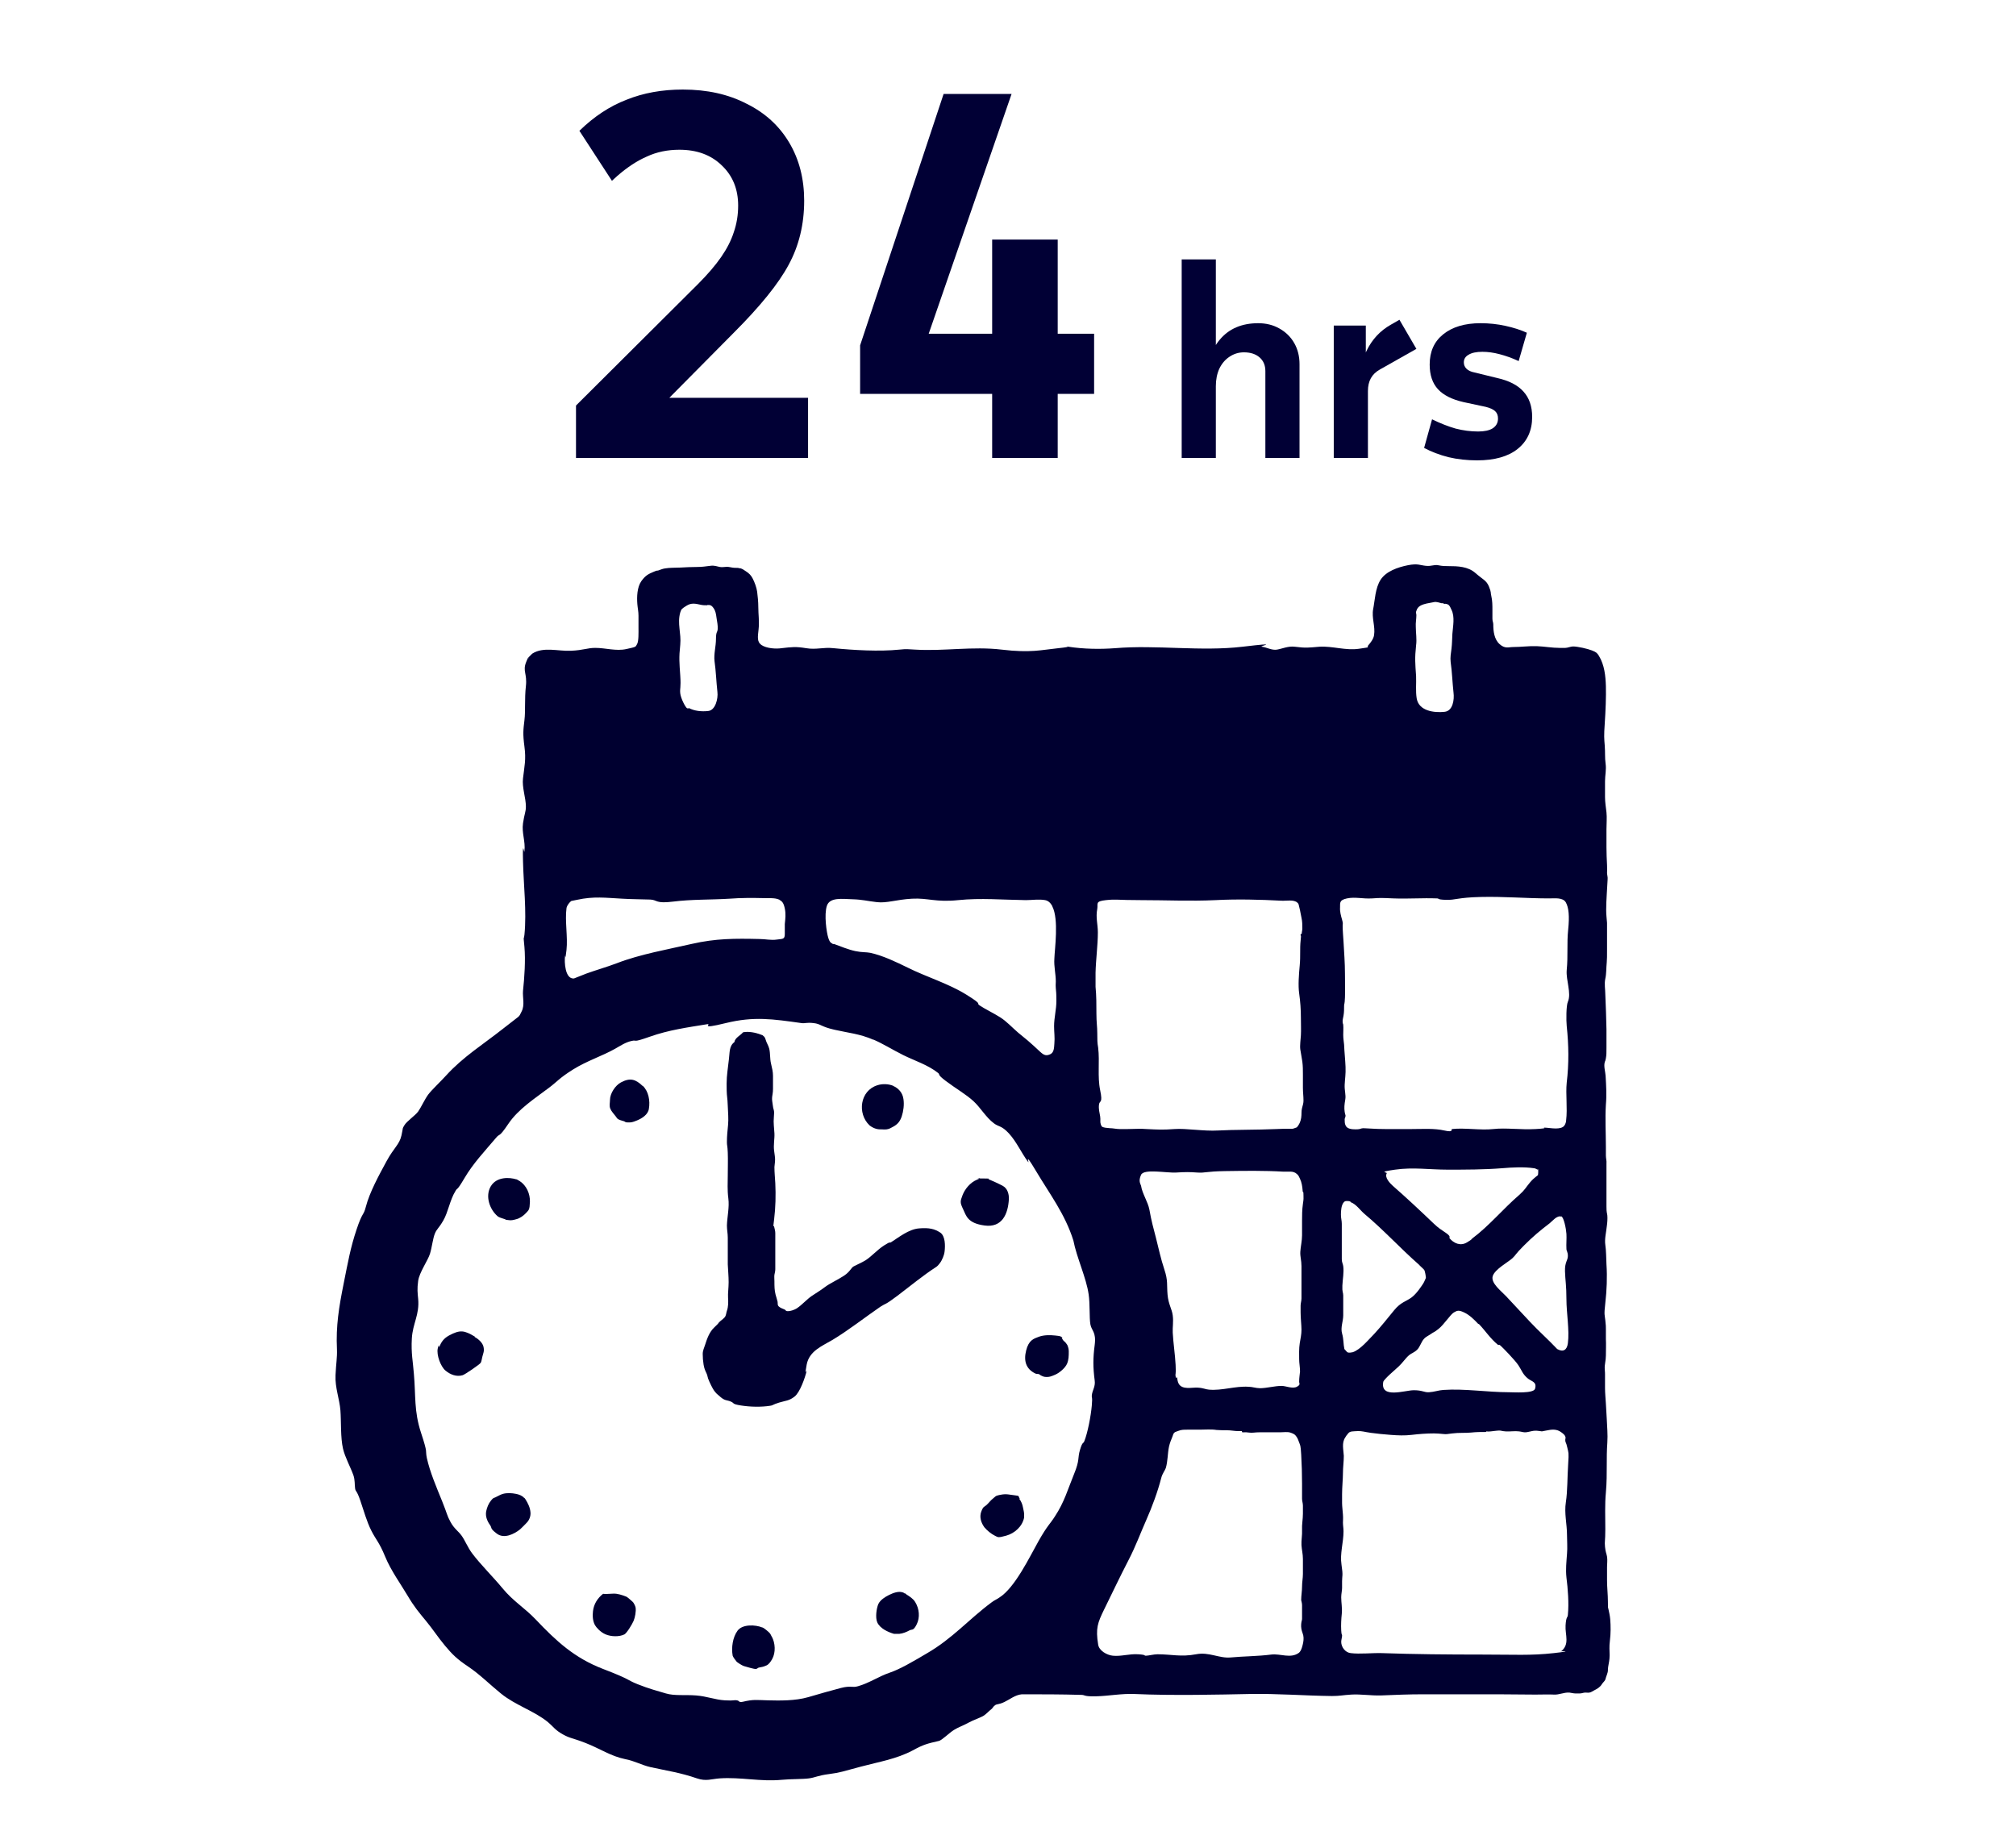 <svg width="175" height="159" viewBox="0 0 175 159" fill="none" xmlns="http://www.w3.org/2000/svg">
<rect x="0" y="0" width="175" height="159" fill="#808080" stroke="none"/>
<g clip-path="url(#clip0_574_833)">
<rect width="175" height="159" fill="white"/>
<path d="M74.663 29.985L81.911 8.155H87.811L80.268 29.985H74.663ZM91.815 20.798V39.762H86.125V20.798H91.815ZM94.975 34.199H74.663V29.985L75.927 28.974H94.975V34.199Z" fill="#010035"/>
<path d="M70.144 39.762H50V35.21L60.578 24.675C61.421 23.832 62.095 23.045 62.601 22.315C63.106 21.584 63.472 20.868 63.696 20.165C63.949 19.435 64.076 18.662 64.076 17.848C64.076 16.415 63.598 15.249 62.643 14.35C61.716 13.451 60.493 13.001 58.976 13.001C57.937 13.001 56.996 13.198 56.153 13.591C55.31 13.956 54.453 14.518 53.582 15.277L53.119 15.698L50.295 11.357C51.559 10.121 52.922 9.222 54.383 8.66C55.844 8.07 57.473 7.775 59.271 7.775C61.379 7.775 63.219 8.183 64.792 8.998C66.394 9.784 67.63 10.908 68.501 12.369C69.372 13.83 69.807 15.516 69.807 17.426C69.807 19.477 69.358 21.331 68.459 22.989C67.588 24.618 66 26.585 63.696 28.889L54.973 37.697L53.877 34.536H70.144V39.762Z" fill="#010035"/>
<path d="M128.219 39.969C127.345 39.969 126.518 39.877 125.736 39.693C124.955 39.494 124.25 39.225 123.621 38.888L124.311 36.406C125.031 36.758 125.713 37.026 126.357 37.21C127.016 37.379 127.667 37.463 128.311 37.463C128.862 37.463 129.284 37.371 129.575 37.187C129.881 36.988 130.035 36.705 130.035 36.337C130.035 36.061 129.95 35.846 129.782 35.693C129.613 35.54 129.345 35.417 128.977 35.325L127.046 34.912C126.035 34.682 125.292 34.306 124.817 33.785C124.342 33.264 124.104 32.552 124.104 31.648C124.104 30.529 124.495 29.655 125.276 29.027C126.073 28.383 127.154 28.061 128.518 28.061C129.268 28.061 129.989 28.138 130.678 28.291C131.383 28.445 132.004 28.644 132.54 28.889L131.828 31.349C131.261 31.088 130.709 30.889 130.173 30.751C129.652 30.613 129.154 30.544 128.678 30.544C128.157 30.544 127.759 30.628 127.483 30.797C127.207 30.95 127.069 31.172 127.069 31.464C127.069 31.678 127.146 31.862 127.299 32.015C127.452 32.169 127.682 32.276 127.989 32.337L129.966 32.82C130.992 33.05 131.751 33.441 132.241 33.992C132.747 34.544 133 35.279 133 36.199C133 37.379 132.579 38.306 131.736 38.98C130.908 39.639 129.736 39.969 128.219 39.969Z" fill="#010035"/>
<path d="M115.778 28.267H118.56V32.152L118.744 32.52V39.761H115.778V28.267ZM122.95 30.29L119.778 32.083C119.425 32.282 119.165 32.535 118.996 32.842C118.828 33.148 118.744 33.516 118.744 33.945H117.916C117.916 32.581 118.154 31.417 118.629 30.451C119.104 29.47 119.801 28.72 120.72 28.198L121.479 27.762L122.95 30.29Z" fill="#010035"/>
<path d="M102.577 22.521H105.542V39.762H102.577V22.521ZM109.841 39.762V32.222C109.841 31.716 109.672 31.318 109.335 31.027C108.998 30.735 108.546 30.59 107.979 30.59C107.519 30.59 107.098 30.72 106.715 30.981C106.347 31.226 106.056 31.571 105.841 32.015C105.642 32.459 105.542 32.965 105.542 33.532H104.692C104.692 31.77 105.09 30.421 105.887 29.486C106.684 28.536 107.795 28.061 109.22 28.061C109.91 28.061 110.523 28.215 111.059 28.521C111.611 28.828 112.04 29.249 112.347 29.785C112.653 30.322 112.806 30.935 112.806 31.624V39.762H109.841Z" fill="#010035"/>
<g clip-path="url(#clip1_574_833)">
<path d="M64.225 49.326C64.425 49.376 64.575 49.476 64.75 49.601C65.025 49.776 65.2 49.951 65.35 50.251C65.5 50.551 65.675 51.001 65.725 51.376C65.775 51.751 65.825 52.276 65.825 52.701C65.825 53.351 65.925 53.951 65.85 54.626C65.775 55.301 65.7 55.726 66.1 56.001C66.55 56.301 67.35 56.351 67.85 56.276C68.725 56.176 69.075 56.126 69.975 56.276C70.875 56.426 71.45 56.176 72.35 56.276C74.125 56.451 76.325 56.576 78.075 56.401C78.775 56.326 78.8 56.376 79.45 56.401C81.975 56.551 84.425 56.101 86.95 56.401C89.475 56.701 90.4 56.426 91.875 56.276C93.35 56.126 92.325 56.101 92.75 56.151C94.075 56.351 95.475 56.376 96.8 56.276C100.375 55.976 104.25 56.576 107.85 56.151C111.45 55.726 109.15 56.101 109.55 56.151C109.95 56.201 110.4 56.476 110.85 56.401C111.3 56.326 111.825 56.076 112.4 56.151C113.375 56.276 113.6 56.226 114.525 56.151C115.675 56.076 116.8 56.501 117.975 56.326C119.15 56.151 118.575 56.251 118.775 56.026C118.975 55.801 119.225 55.476 119.275 55.151C119.4 54.401 119.05 53.626 119.2 52.876C119.35 52.126 119.375 51.051 119.85 50.326C120.325 49.601 121.325 49.251 122.2 49.076C123.075 48.901 123.25 49.076 123.775 49.126C124.3 49.176 124.475 49.001 124.85 49.076C125.225 49.151 125.425 49.151 125.725 49.151C126.525 49.151 127.425 49.176 128.075 49.751C128.725 50.326 129.025 50.376 129.25 50.926C129.475 51.476 129.375 51.451 129.45 51.726C129.55 52.151 129.55 52.551 129.55 52.976C129.55 53.401 129.55 53.451 129.55 53.701C129.55 53.951 129.625 54.026 129.625 54.201C129.625 54.801 129.7 55.501 130.175 55.926C130.65 56.351 130.95 56.176 131.35 56.176C132.025 56.176 132.725 56.076 133.4 56.101C134.075 56.126 134.725 56.251 135.375 56.251C136.025 56.251 135.7 56.251 135.875 56.251C136.075 56.251 136.35 56.126 136.55 56.126C136.95 56.126 137.825 56.326 138.2 56.476C138.575 56.626 138.65 56.701 138.8 56.951C139.275 57.726 139.375 58.701 139.4 59.576C139.425 60.451 139.375 61.751 139.3 62.826C139.225 63.901 139.25 64.101 139.3 64.726C139.35 65.351 139.3 65.776 139.375 66.301C139.45 66.826 139.325 67.326 139.325 67.826C139.325 68.326 139.325 68.751 139.325 69.201C139.325 69.651 139.4 70.076 139.45 70.526C139.5 70.976 139.45 71.526 139.45 72.001C139.45 72.476 139.45 73.051 139.45 73.576C139.45 74.101 139.475 74.576 139.5 75.101C139.525 75.626 139.5 75.526 139.5 75.751C139.5 75.976 139.575 76.151 139.55 76.351C139.525 76.776 139.5 77.226 139.475 77.651C139.45 78.076 139.425 78.551 139.425 79.001C139.425 79.451 139.475 79.751 139.5 80.126C139.5 80.876 139.5 81.626 139.5 82.376C139.5 83.126 139.5 83.151 139.475 83.551C139.425 84.026 139.45 84.526 139.35 84.976C139.25 85.426 139.35 85.901 139.35 86.351C139.4 87.351 139.425 88.376 139.45 89.376C139.45 89.901 139.45 90.426 139.45 90.951C139.45 91.476 139.45 91.576 139.4 91.876C139.35 92.176 139.325 92.101 139.3 92.226C139.2 92.576 139.35 93.026 139.375 93.401C139.425 94.226 139.475 95.076 139.4 95.901C139.325 97.126 139.4 98.376 139.4 99.576C139.4 100.776 139.4 100.076 139.4 100.326C139.4 100.576 139.475 100.776 139.45 101.026C139.45 101.676 139.45 102.351 139.45 103.001C139.45 103.651 139.45 104.176 139.45 104.751C139.45 105.326 139.5 105.276 139.525 105.526C139.55 105.776 139.525 106.176 139.475 106.501C139.425 107.001 139.275 107.576 139.35 108.076C139.425 108.576 139.425 109.226 139.45 109.776C139.525 110.876 139.475 112.026 139.35 113.126C139.225 114.226 139.3 114.126 139.35 114.626C139.4 115.126 139.4 115.126 139.4 115.376C139.4 115.626 139.4 115.951 139.4 116.251C139.425 116.726 139.4 117.201 139.4 117.676C139.4 118.151 139.275 118.476 139.3 118.851C139.325 119.226 139.325 119.176 139.325 119.326C139.325 119.726 139.325 120.126 139.325 120.526C139.325 120.926 139.375 121.426 139.4 121.876C139.425 122.326 139.45 122.751 139.475 123.176C139.5 123.851 139.575 124.551 139.525 125.251C139.475 125.951 139.475 126.576 139.475 127.226C139.475 127.876 139.475 128.776 139.4 129.576C139.3 130.626 139.35 131.701 139.35 132.776C139.35 133.851 139.275 133.801 139.325 134.301C139.375 134.801 139.45 134.851 139.5 135.151C139.55 135.451 139.5 135.751 139.5 136.051C139.5 136.351 139.5 136.826 139.5 137.201C139.5 137.826 139.575 138.451 139.575 139.051C139.575 139.651 139.575 139.501 139.625 139.726C139.675 139.951 139.75 140.276 139.775 140.576C139.825 141.176 139.825 141.826 139.75 142.426C139.675 143.026 139.725 143.276 139.725 143.701C139.725 144.126 139.65 144.376 139.6 144.701C139.55 145.026 139.6 145.026 139.55 145.201C139.5 145.376 139.475 145.451 139.425 145.576C139.375 145.701 139.375 145.801 139.325 145.876C139.25 146.001 139.125 146.101 139.05 146.226C138.9 146.476 138.65 146.626 138.4 146.751C138.15 146.876 138.125 146.926 137.975 146.951C137.825 146.976 137.75 146.951 137.625 146.951C137.45 146.951 137.325 147.026 137.15 147.026C136.975 147.026 136.85 147.026 136.725 147.026C136.6 147.026 136.4 146.976 136.225 146.951C135.75 146.926 135.35 147.151 134.9 147.126C134.45 147.101 133.825 147.126 133.275 147.126C132.2 147.126 131.1 147.101 130.025 147.101C127.85 147.101 125.7 147.101 123.525 147.101C122.3 147.101 121.075 147.151 119.875 147.201C119.025 147.226 118.1 147.076 117.3 147.126C116.5 147.176 116.325 147.251 115.625 147.251C113.2 147.226 110.9 147.026 108.425 147.076C105.95 147.126 101.825 147.226 98.5 147.076C97.325 147.026 96.25 147.251 95.125 147.276C94 147.301 94.25 147.151 93.825 147.151C92.125 147.101 90.4 147.101 88.7 147.101C88.125 147.151 87.65 147.551 87.175 147.776C86.7 148.001 86.55 147.926 86.375 148.051C86.2 148.176 86.175 148.301 86.075 148.376C85.875 148.526 85.6 148.826 85.4 148.951C85.025 149.176 84.5 149.326 84.05 149.576C83.6 149.826 83.2 149.951 82.8 150.201C82.4 150.451 81.75 151.101 81.5 151.151C80.525 151.376 80.175 151.451 79.225 151.976C77.8 152.726 76.35 152.951 74.75 153.376C73.15 153.801 72.95 153.901 71.975 154.026C71 154.151 70.775 154.326 70.225 154.401C69.675 154.476 68.625 154.451 67.85 154.526C66.025 154.701 64.3 154.276 62.475 154.401C61.75 154.451 61.3 154.676 60.5 154.401C59.05 153.901 57.95 153.751 56.475 153.426C55.7 153.251 55.075 152.876 54.25 152.726C53.025 152.476 52.05 151.801 50.825 151.326C49.6 150.851 49.525 150.951 48.85 150.576C48.175 150.201 48.025 149.901 47.575 149.526C46.4 148.551 44.725 148.051 43.475 147.026C42.575 146.301 41.625 145.351 40.65 144.701C39.675 144.051 39.25 143.626 38.625 142.876C38 142.126 37.575 141.451 36.975 140.726C36.375 140.001 35.95 139.501 35.375 138.526C34.8 137.551 33.925 136.351 33.425 135.126C32.925 133.901 32.625 133.676 32.225 132.876C31.825 132.076 31.6 131.226 31.275 130.276C30.95 129.326 30.875 129.551 30.825 129.226C30.775 128.901 30.825 128.501 30.675 128.076C30.425 127.376 29.95 126.526 29.775 125.776C29.55 124.801 29.625 123.426 29.55 122.451C29.475 121.476 29.075 120.476 29.125 119.401C29.175 118.326 29.275 117.901 29.25 117.151C29.15 115.126 29.425 113.476 29.825 111.476C30.225 109.476 30.425 108.326 30.95 106.751C31.475 105.176 31.55 105.576 31.75 104.801C32.075 103.526 32.9 102.026 33.55 100.826C34.2 99.626 34.675 99.376 34.85 98.576C35.025 97.776 34.9 98.051 35.1 97.701C35.3 97.351 36.05 96.851 36.3 96.501C36.55 96.151 36.875 95.426 37.175 95.026C37.475 94.626 38.275 93.876 38.725 93.376C40.2 91.751 41.975 90.651 43.65 89.326C45.325 88.001 44.975 88.401 45.275 87.826C45.575 87.251 45.35 86.601 45.4 86.026C45.525 84.876 45.625 83.376 45.525 82.226C45.425 81.076 45.45 81.751 45.525 81.151C45.725 79.126 45.45 76.876 45.4 74.776C45.35 72.676 45.5 74.226 45.525 73.901C45.625 73.026 45.275 72.326 45.4 71.476C45.525 70.626 45.65 70.501 45.65 70.026C45.65 69.276 45.3 68.351 45.4 67.576C45.525 66.501 45.675 65.951 45.525 64.826C45.375 63.701 45.425 63.351 45.525 62.526C45.625 61.701 45.525 60.676 45.65 59.576C45.775 58.476 45.35 58.276 45.675 57.476C46 56.676 45.85 57.276 45.875 57.226C45.9 57.176 45.875 57.076 45.925 57.026C45.975 56.976 46.175 56.776 46.2 56.751C47.175 56.126 48.425 56.551 49.55 56.501C50.675 56.451 50.975 56.251 51.675 56.251C52.575 56.251 53.475 56.551 54.375 56.351C55.275 56.151 55.15 56.176 55.3 55.926C55.45 55.676 55.425 54.901 55.425 54.526C55.425 54.176 55.425 53.801 55.425 53.451C55.425 53.101 55.35 52.776 55.325 52.451C55.275 51.826 55.3 50.976 55.675 50.451C56.05 49.926 56.325 49.826 56.725 49.651C57.125 49.476 57 49.576 57.15 49.526C57.3 49.476 57.525 49.376 57.725 49.351C58.15 49.276 58.625 49.301 59.075 49.276C59.525 49.251 60 49.226 60.475 49.226C60.95 49.226 61.25 49.176 61.65 49.126C62.05 49.076 62.2 49.176 62.5 49.226C62.8 49.276 63 49.176 63.275 49.226C63.55 49.276 63.65 49.301 63.875 49.301C64.1 49.301 64.1 49.301 64.2 49.351L64.225 49.326ZM61.4 52.551C61.2 52.551 61 52.551 60.8 52.501C60.35 52.401 60 52.326 59.575 52.601C59.15 52.876 59.15 52.876 59.05 53.176C58.775 54.126 59.15 55.001 59.05 55.976C58.925 57.126 58.975 57.551 59.05 58.651C59.125 59.751 59 59.751 59.05 60.201C59.1 60.651 59.5 61.401 59.625 61.476C59.75 61.551 59.775 61.476 59.8 61.476C60.275 61.726 60.9 61.801 61.5 61.726C62.1 61.651 62.35 60.651 62.275 60.076C62.175 59.176 62.15 58.276 62.025 57.401C61.95 56.776 62.15 56.126 62.15 55.476C62.15 54.826 62.275 54.926 62.3 54.626C62.325 54.326 62.25 53.976 62.2 53.651C62.15 53.301 62.125 53.051 61.925 52.776C61.725 52.501 61.6 52.526 61.375 52.526L61.4 52.551ZM125.325 52.376C125.275 52.376 125.2 52.376 125.15 52.376C124.925 52.326 124.7 52.226 124.475 52.276C124.25 52.326 124.05 52.351 123.825 52.401C123.525 52.476 123.15 52.576 123 52.901C122.85 53.226 122.95 53.226 122.95 53.401C122.95 53.751 122.875 54.076 122.9 54.426C122.9 54.951 123 55.501 122.925 56.026C122.8 57.176 122.85 57.601 122.925 58.701C122.95 59.326 122.875 60.001 122.975 60.626C123.15 61.726 124.475 61.901 125.4 61.801C126.125 61.726 126.25 60.726 126.175 60.151C126.075 59.251 126.05 58.351 125.925 57.476C125.875 57.076 125.95 56.701 126 56.301C126.05 55.901 126.05 55.451 126.075 55.026C126.125 54.376 126.3 53.551 126 52.951C125.925 52.801 125.85 52.551 125.675 52.476C125.5 52.401 125.45 52.426 125.3 52.426L125.325 52.376ZM67.65 78.101C67.65 78.101 67.65 78.101 67.625 78.101C67.225 77.926 66.725 78.001 66.3 77.976C65.3 77.951 64.3 77.951 63.325 78.026C61.725 78.126 60.025 78.076 58.45 78.276C56.875 78.476 57.075 78.126 56.45 78.101C55.825 78.076 54.825 78.076 54.025 78.026C52.55 77.951 51.575 77.801 50.075 78.126C48.575 78.451 49.825 78.126 49.725 78.151C49.5 78.226 49.2 78.626 49.175 78.851C49.025 79.951 49.3 81.351 49.175 82.476C49.05 83.601 49.075 82.801 49.05 82.976C48.975 83.526 49.05 85.026 49.825 84.951C50.175 84.801 50.55 84.676 50.9 84.526C51.725 84.226 52.7 83.951 53.55 83.626C55.55 82.851 57.975 82.426 60.05 81.951C62.125 81.476 63.775 81.476 65.925 81.526C66.425 81.526 66.925 81.651 67.425 81.576C67.925 81.501 68.125 81.576 68.125 81.101C68.125 80.626 68.125 80.501 68.125 80.226C68.175 79.751 68.225 79.351 68.125 78.876C68.025 78.401 67.9 78.251 67.65 78.126V78.101ZM136.1 86.976C136.425 86.226 135.925 85.101 136 84.226C136.125 82.951 136 81.926 136.125 80.726C136.25 79.526 136.175 78.801 135.925 78.351C135.675 77.901 134.95 78.001 134.475 78.001C132.5 78.001 130.55 77.826 128.525 77.876C126.5 77.926 126.375 78.151 125.525 78.126C124.675 78.101 124.975 78.001 124.725 78.001C123.475 77.951 122.225 78.051 120.975 78.001C119.725 77.951 119.925 77.951 119.1 78.001C118.275 78.051 117.65 77.851 116.925 78.001C116.2 78.151 116.35 78.451 116.325 78.776C116.3 79.151 116.4 79.501 116.5 79.851C116.6 80.201 116.55 80.201 116.55 80.376C116.55 80.826 116.6 81.301 116.625 81.751C116.675 82.676 116.75 83.601 116.75 84.526C116.75 85.451 116.775 85.926 116.75 86.601C116.725 87.276 116.675 87.101 116.675 87.351C116.675 87.601 116.675 87.901 116.625 88.176C116.6 88.376 116.525 88.551 116.55 88.751C116.575 88.951 116.6 88.901 116.6 88.976C116.625 89.251 116.6 89.551 116.6 89.851C116.6 90.151 116.65 90.426 116.675 90.701C116.7 91.351 116.775 91.976 116.8 92.626C116.825 93.276 116.75 93.651 116.725 94.176C116.7 94.701 116.85 95.051 116.775 95.476C116.7 95.901 116.675 96.201 116.725 96.526C116.775 96.851 116.8 96.751 116.8 96.876C116.8 97.001 116.725 97.076 116.725 97.176C116.725 97.351 116.725 97.551 116.8 97.701C116.925 98.026 117.375 98.051 117.675 98.051C117.975 98.051 118.025 98.026 118.175 97.976C118.325 97.926 118.6 97.976 118.8 97.976C119.875 98.051 120.95 98.026 122.025 98.026C123.1 98.026 122.375 98.026 122.55 98.026C123.5 98.026 124.5 97.951 125.375 98.151C126.25 98.351 125.925 98.026 126.05 98.026C127.125 97.901 128.525 98.151 129.625 98.026C130.725 97.901 131.975 98.101 133.3 98.026C134.625 97.951 133.8 97.901 134.05 97.901C134.3 97.901 134.7 97.976 135.05 97.976C135.4 97.976 135.65 97.901 135.775 97.751C135.9 97.601 135.95 97.376 135.95 97.251C136.075 96.251 135.9 94.976 136 94.001C136.2 92.326 136.175 90.751 136 89.076C135.95 88.601 135.95 87.301 136.1 86.976ZM91.35 78.676C91.2 78.401 91 78.201 90.725 78.151C90.2 78.051 89.575 78.151 89.05 78.151C87.075 78.126 85.125 77.951 83.175 78.151C81.225 78.351 80.55 77.951 79.175 78.026C77.8 78.101 77 78.426 76.125 78.326C75.25 78.226 74.875 78.101 74 78.076C73.125 78.051 72.025 77.876 71.775 78.651C71.525 79.426 71.75 80.951 71.9 81.426C72.05 81.901 72.175 81.851 72.25 81.926C72.325 82.001 72.375 81.926 72.45 81.976C72.925 82.151 73.65 82.451 74.25 82.576C74.85 82.701 75.175 82.651 75.55 82.726C76.675 82.976 77.8 83.526 78.775 84.001C80.425 84.826 82.3 85.376 83.875 86.351C85.45 87.326 84.65 87.026 85.05 87.301C85.45 87.576 86.275 87.976 86.825 88.326C87.375 88.676 87.825 89.176 88.375 89.651C88.65 89.876 88.925 90.101 89.225 90.351C89.525 90.601 89.95 91.001 90.3 91.326C90.65 91.651 90.85 91.676 91.175 91.526C91.5 91.376 91.5 90.951 91.525 90.601C91.575 90.101 91.5 89.601 91.5 89.101C91.5 88.351 91.7 87.651 91.7 86.901C91.7 86.151 91.675 86.151 91.65 85.801C91.625 85.451 91.65 85.426 91.65 85.226C91.65 84.551 91.475 83.901 91.525 83.226C91.55 82.401 91.925 79.826 91.35 78.701V78.676ZM113 81.051C113 80.901 113.05 80.776 113.05 80.626C113.05 80.301 113.05 80.001 112.975 79.676C112.9 79.351 112.875 79.101 112.8 78.826C112.725 78.551 112.75 78.476 112.625 78.376C112.325 78.076 111.65 78.226 111.25 78.201C109.35 78.101 107.4 78.051 105.5 78.151C103.35 78.251 101.2 78.151 99.05 78.151C96.9 78.151 96.95 78.051 96 78.151C95.05 78.251 95.325 78.451 95.25 78.901C95.1 79.676 95.3 80.226 95.3 80.951C95.3 82.051 95.125 83.326 95.1 84.451C95.1 84.876 95.1 85.251 95.1 85.676C95.175 86.451 95.175 87.226 95.175 88.001C95.175 88.776 95.25 89.126 95.25 89.701C95.25 90.276 95.25 90.526 95.325 90.951C95.475 92.176 95.25 93.451 95.5 94.651C95.75 95.851 95.45 95.501 95.4 95.901C95.35 96.301 95.45 96.601 95.5 96.926C95.55 97.251 95.475 97.376 95.55 97.601C95.625 97.826 95.65 97.826 95.8 97.876C95.95 97.926 96.175 97.926 96.35 97.951C96.625 97.951 96.9 98.026 97.175 98.026C97.45 98.026 97.675 98.026 97.9 98.026C98.45 98.026 99 97.976 99.525 98.026C100.525 98.076 100.95 98.101 101.95 98.026C102.95 97.951 104.475 98.226 105.75 98.151C107.025 98.076 109.125 98.101 110.8 98.026C112.475 97.951 111.975 98.101 112.575 97.876C112.775 97.651 112.9 97.376 112.95 97.051C113 96.726 112.95 96.476 113.025 96.201C113.1 95.926 113.15 95.776 113.15 95.551C113.15 95.176 113.1 94.826 113.1 94.451C113.1 94.076 113.1 93.676 113.1 93.301C113.1 92.926 113.1 92.551 113.05 92.176C113 91.801 112.925 91.476 112.875 91.126C112.825 90.776 112.9 90.301 112.925 89.876C112.95 89.451 112.925 88.876 112.925 88.376C112.925 87.651 112.875 86.951 112.775 86.251C112.675 85.551 112.75 84.601 112.825 83.801C112.9 83.001 112.825 82.376 112.9 81.676C112.975 80.976 112.9 81.351 112.9 81.176C112.9 81.001 112.9 81.126 112.9 81.126L113 81.051ZM75.825 90.276C74.625 89.751 73.625 89.676 72.425 89.401C71.225 89.126 71.275 88.901 70.625 88.826C69.975 88.751 69.875 88.876 69.575 88.826C67.075 88.476 65.45 88.226 63 88.826C60.55 89.426 61.875 88.851 61.375 88.926C59.675 89.201 58.05 89.426 56.425 90.001C54.8 90.576 55.375 90.251 54.825 90.376C54.275 90.501 53.85 90.801 53.4 91.051C52.3 91.676 50.95 92.101 49.75 92.851C48.55 93.601 48.375 93.901 47.675 94.426C46.425 95.376 45 96.276 44.125 97.576C43.25 98.876 43.425 98.326 43.025 98.826C42.075 99.951 41.075 101.001 40.325 102.276C39.575 103.551 39.75 103.026 39.525 103.426C39.05 104.201 38.9 105.251 38.475 105.976C38.05 106.701 37.925 106.676 37.75 107.101C37.575 107.526 37.5 108.276 37.325 108.851C37.15 109.426 36.4 110.476 36.3 111.201C36.2 111.926 36.25 112.251 36.3 112.776C36.425 114.151 35.825 114.901 35.75 116.201C35.675 117.501 35.85 118.226 35.925 119.251C36.1 121.201 35.925 122.501 36.55 124.401C37.175 126.301 36.9 125.826 37.05 126.576C37.325 127.826 37.9 129.151 38.375 130.326C38.85 131.501 38.775 131.526 39.1 132.126C39.425 132.726 39.75 132.901 40.05 133.301C40.35 133.701 40.6 134.351 40.975 134.851C41.725 135.851 42.8 136.901 43.625 137.901C44.55 139.026 45.55 139.601 46.5 140.601C48.3 142.501 49.875 143.951 52.35 144.901C54.825 145.851 54.35 145.826 55.35 146.226C56.35 146.626 57.05 146.801 57.8 147.026C58.55 147.251 59.475 147.126 60.425 147.201C61.375 147.276 62.075 147.576 62.925 147.626C63.775 147.676 63.725 147.576 63.975 147.626C64.225 147.676 64.1 147.826 64.475 147.751C65.425 147.526 65.675 147.601 66.675 147.626C67.675 147.651 69.025 147.676 70.15 147.351C71.275 147.026 72.125 146.776 73 146.551C73.875 146.326 73.975 146.551 74.475 146.401C75.4 146.151 76.325 145.526 77.225 145.226C78.125 144.926 79.35 144.201 80.45 143.551C82.7 142.251 84.075 140.601 86.1 139.101C86.375 138.901 86.5 138.876 86.75 138.701C88.1 137.851 89.375 135.176 90.15 133.801C90.925 132.426 91.15 132.326 91.575 131.651C92.4 130.401 92.7 129.276 93.225 128.001C93.75 126.726 93.525 126.626 93.75 125.876C93.975 125.126 94.025 125.376 94.125 125.126C94.425 124.376 94.7 122.901 94.775 122.026C94.85 121.151 94.75 121.426 94.775 121.151C94.825 120.676 95.1 120.401 95.025 119.851C94.875 118.701 94.875 117.926 95.025 116.776C95.175 115.626 94.75 115.551 94.65 114.976C94.55 114.401 94.625 113.201 94.5 112.376C94.3 110.951 93.45 109.151 93.175 107.701C92.45 105.401 91.125 103.676 89.95 101.701C88.775 99.726 89.45 101.176 89.225 100.851C88.65 100.076 88.225 99.101 87.575 98.401C86.925 97.701 86.7 97.851 86.275 97.526C85.575 97.001 85.125 96.176 84.5 95.601C83.875 95.026 82.925 94.476 82.1 93.851C81.275 93.226 81.65 93.326 81.425 93.151C80.55 92.451 79.35 92.076 78.4 91.601C77.45 91.126 76.625 90.601 75.8 90.251L75.825 90.276ZM133.475 101.551C133.375 101.501 133.25 101.426 133.15 101.426C132.3 101.301 131.275 101.351 130.4 101.426C128.825 101.551 127.225 101.551 125.65 101.551C124.075 101.551 122.675 101.326 121.1 101.551C119.525 101.776 120.45 101.751 120.375 101.876C120.175 102.226 120.65 102.726 120.9 102.951C122.1 104.001 123.3 105.126 124.45 106.226C124.9 106.651 125.05 106.726 125.525 107.051C126 107.376 125.775 107.451 125.825 107.501C126.2 107.951 126.775 108.201 127.325 107.876C127.875 107.551 127.725 107.576 127.8 107.526C129.3 106.401 130.475 104.951 131.9 103.726C132.375 103.301 132.425 103.126 132.8 102.676C133.175 102.226 133.475 102.076 133.5 102.026C133.525 101.951 133.55 101.551 133.5 101.501L133.475 101.551ZM113.075 103.526C113.075 103.476 113.075 103.401 113.075 103.351C113.05 103.026 113 102.676 112.85 102.351C112.7 102.026 112.7 102.051 112.575 101.926C112.25 101.626 111.85 101.751 111.425 101.726C109.775 101.626 108.025 101.651 106.35 101.676C104.675 101.701 104.625 101.851 103.925 101.801C103.225 101.751 102.95 101.751 102.1 101.801C101.25 101.851 99.3 101.451 99.05 102.001C98.8 102.551 99 102.776 99.05 102.951C99.15 103.626 99.65 104.351 99.775 105.026C99.95 106.026 100.125 106.626 100.35 107.501C100.575 108.376 100.75 109.251 101.075 110.226C101.4 111.201 101.275 111.551 101.35 112.401C101.425 113.251 101.725 113.626 101.8 114.201C101.875 114.776 101.775 115.226 101.8 115.701C101.85 116.626 102 117.576 102.05 118.501C102.1 119.426 102 119.251 102.05 119.501C102.1 119.751 102.15 119.551 102.175 119.576C102.2 119.751 102.225 119.976 102.325 120.151C102.65 120.676 103.425 120.451 103.95 120.476C104.475 120.501 104.625 120.626 104.95 120.651C106.1 120.751 107.225 120.326 108.375 120.401C108.7 120.401 109.025 120.526 109.375 120.526C109.95 120.526 110.65 120.326 111.25 120.326C111.625 120.326 112.2 120.601 112.575 120.401C112.95 120.201 112.75 120.101 112.775 119.926C112.775 119.626 112.825 119.351 112.85 119.076C112.85 118.701 112.775 118.351 112.775 118.001C112.775 117.651 112.75 117.076 112.825 116.626C112.9 116.176 112.975 115.851 112.975 115.451C112.975 115.051 112.9 114.451 112.9 113.951C112.9 113.451 112.9 113.551 112.9 113.351C112.9 113.151 112.975 112.951 112.975 112.726C112.975 112.301 112.975 111.876 112.975 111.451C112.975 111.026 112.975 110.426 112.975 109.926C112.975 109.426 112.85 109.101 112.875 108.676C112.9 108.251 113.025 107.726 113.025 107.251C113.025 106.776 113.025 106.426 113.025 106.001C113.025 105.576 113.025 105.026 113.1 104.526C113.175 104.026 113.15 104.076 113.15 103.826C113.15 103.576 113.15 103.551 113.1 103.426L113.075 103.526ZM117.225 104.326C117.15 104.301 117.1 104.276 117.025 104.276C116.9 104.276 116.775 104.251 116.675 104.351C116.425 104.601 116.4 105.126 116.4 105.451C116.4 105.776 116.475 105.976 116.475 106.251C116.475 106.526 116.475 106.701 116.475 106.901C116.475 107.426 116.475 107.951 116.475 108.476C116.475 109.001 116.475 109.051 116.475 109.326C116.475 109.601 116.575 109.726 116.6 109.926C116.675 110.476 116.55 111.051 116.525 111.626C116.5 112.201 116.6 112.201 116.6 112.476C116.6 112.751 116.6 112.876 116.6 113.076C116.6 113.451 116.6 113.826 116.6 114.201C116.6 114.726 116.35 115.251 116.5 115.776C116.65 116.301 116.6 116.676 116.7 117.126C116.7 117.126 116.925 117.376 116.95 117.401C117.1 117.476 117.275 117.426 117.425 117.401C118.1 117.176 118.8 116.301 119.3 115.801C119.9 115.151 120.45 114.451 121.025 113.751C121.6 113.051 122.05 113.001 122.525 112.651C123 112.301 123.45 111.576 123.55 111.426C123.65 111.276 123.75 110.976 123.775 110.951C123.775 110.826 123.7 110.351 123.625 110.251C123.55 110.151 123.225 109.876 123.175 109.801C121.525 108.351 120.1 106.776 118.425 105.376C118.05 105.051 117.725 104.551 117.25 104.376L117.225 104.326ZM135.525 105.626C135.15 105.501 134.75 106.026 134.525 106.201C133.675 106.851 133.075 107.351 132.275 108.151C131.475 108.951 131.625 108.926 131.275 109.251C130.925 109.576 129.75 110.201 129.575 110.801C129.4 111.401 130.3 112.076 130.725 112.526C131.45 113.301 132.1 114.001 132.825 114.776C133.575 115.576 134.425 116.326 135.175 117.126C135.7 117.426 136.025 117.201 136.1 116.626C136.25 115.501 135.975 114.001 135.975 112.801C135.975 111.601 135.875 111.176 135.85 110.376C135.825 109.576 136.1 109.426 136.1 109.051C136.1 108.676 135.975 108.626 135.975 108.426C135.95 108.001 136 107.551 135.975 107.126C135.95 106.701 135.75 105.676 135.525 105.601V105.626ZM128.325 114.951C127.975 114.576 127.575 114.176 127.1 113.951C126.625 113.726 126.5 113.776 126.2 113.951C125.9 114.126 125.35 115.001 124.875 115.376C124.4 115.751 124.475 115.626 124.275 115.776C124.075 115.926 123.775 116.051 123.625 116.226C123.375 116.476 123.275 116.926 123.025 117.176C122.775 117.426 122.5 117.501 122.325 117.651C122 117.926 121.75 118.326 121.425 118.626C121.1 118.926 120.125 119.751 120.075 119.976C119.8 121.476 121.95 120.701 122.725 120.701C123.5 120.701 123.6 120.901 124.05 120.876C124.5 120.851 124.875 120.701 125.3 120.676C127.15 120.551 129.125 120.876 130.975 120.876C131.375 120.876 133.125 121.001 133.25 120.576C133.425 119.976 132.975 119.951 132.65 119.701C132.175 119.326 132.1 118.976 131.8 118.526C131.5 118.076 130.425 116.976 130.25 116.826C130.075 116.676 130.075 116.826 130.05 116.776C129.325 116.176 128.975 115.576 128.375 114.951H128.325ZM129.025 124.326C128.575 124.326 128.15 124.326 127.7 124.376C127.25 124.426 126.625 124.376 126.075 124.451C125.525 124.526 125.55 124.526 125.275 124.501C125 124.476 124.75 124.451 124.475 124.451C123.85 124.451 123.175 124.501 122.55 124.576C121.925 124.651 121.35 124.626 120.7 124.576C120.05 124.526 119.55 124.476 119 124.401C118.45 124.326 118.2 124.226 117.825 124.251C117.45 124.276 117.2 124.251 117.05 124.426C116.9 124.601 116.825 124.701 116.775 124.801C116.45 125.276 116.625 125.876 116.65 126.401C116.65 126.901 116.575 127.401 116.575 127.901C116.575 128.401 116.5 129.101 116.5 129.726C116.5 130.351 116.5 130.251 116.5 130.501C116.5 130.751 116.55 131.151 116.575 131.501C116.6 131.851 116.575 131.976 116.575 132.201C116.575 132.426 116.625 132.701 116.625 132.951C116.625 133.926 116.3 134.876 116.45 135.851C116.6 136.826 116.5 136.801 116.5 137.276C116.5 137.751 116.5 137.676 116.5 137.876C116.5 138.076 116.425 138.401 116.425 138.676C116.425 139.151 116.525 139.626 116.475 140.101C116.425 140.576 116.4 141.076 116.425 141.551C116.45 142.026 116.5 141.851 116.5 142.001C116.5 142.151 116.425 142.376 116.425 142.551C116.425 143.001 116.775 143.476 117.25 143.526C118.025 143.626 119.125 143.501 119.95 143.526C122.825 143.626 125.675 143.651 128.575 143.651C131.475 143.651 132.85 143.751 134.875 143.526C136.9 143.301 135.25 143.351 135.475 143.401C136.3 142.776 135.85 141.951 135.9 141.126C135.95 140.301 136.075 140.501 136.1 140.201C136.2 139.201 136.1 137.926 135.975 136.951C135.9 136.251 135.975 135.601 136.025 134.901C136.075 134.351 136.025 133.801 136.025 133.276C136.025 132.326 135.775 131.376 135.925 130.426C136.075 129.476 136.05 128.226 136.125 127.126C136.2 126.026 136.15 126.151 136.05 125.676C135.95 125.201 135.875 125.251 135.875 125.051C135.875 124.851 135.9 124.926 135.9 124.851C135.9 124.626 135.7 124.476 135.525 124.351C135.125 124.051 134.7 124.101 134.225 124.201C133.75 124.301 133.875 124.276 133.7 124.251C133.525 124.226 133.325 124.201 133.125 124.226C132.925 124.251 132.7 124.326 132.475 124.351C132.25 124.376 132.1 124.301 131.875 124.276C131.5 124.226 131.075 124.301 130.7 124.276C130.325 124.251 130.325 124.201 130.15 124.201C129.975 124.201 129.65 124.251 129.4 124.276C129.15 124.301 129.125 124.276 129 124.276L129.025 124.326ZM107.8 124.251C107.7 124.251 107.6 124.251 107.5 124.251C107.175 124.251 106.85 124.176 106.5 124.176C106.15 124.176 105.9 124.176 105.6 124.151C105.125 124.076 104.625 124.126 104.125 124.126H103.05C102.775 124.126 102.55 124.126 102.3 124.226C102.05 124.326 102.05 124.301 101.95 124.376C101.85 124.451 101.825 124.601 101.775 124.726C101.65 125.026 101.55 125.276 101.475 125.601C101.35 126.201 101.375 126.851 101.2 127.451C101.125 127.676 100.9 127.926 100.8 128.326C100.5 129.501 100 130.851 99.5 131.976C99 133.101 98.575 134.276 97.95 135.476C97.25 136.826 96.55 138.301 95.85 139.726C95.275 140.901 95.1 141.376 95.325 142.776C95.4 143.326 96.1 143.701 96.6 143.751C97.325 143.826 98.025 143.576 98.8 143.626C99.575 143.676 99.25 143.751 99.475 143.751C99.7 143.751 100.15 143.626 100.475 143.626C101.7 143.626 102.5 143.876 103.825 143.626C104.95 143.401 105.825 144.001 106.85 143.901C107.875 143.801 109.2 143.801 110.35 143.651C111.15 143.551 112.025 144.026 112.75 143.501C112.975 143.326 113.075 142.851 113.125 142.601C113.175 142.326 113.175 142.051 113.075 141.801C112.975 141.526 112.925 141.301 112.95 141.001C112.975 140.701 113.025 140.701 113.025 140.551C113.025 140.401 113.025 140.151 113.025 139.926C113.025 139.701 113.025 139.576 113.025 139.376C113.025 139.176 112.975 139.076 112.95 138.926C112.95 138.526 113.025 138.151 113.025 137.751C113.025 137.351 113.1 137.026 113.1 136.651C113.1 136.276 113.1 135.776 113.1 135.351C113.1 134.926 113 134.551 112.975 134.151C112.95 133.751 113.05 133.276 113.025 132.826C113 132.376 113.1 131.901 113.1 131.426C113.1 130.951 113.1 130.951 113.1 130.726C113.1 130.501 113.025 130.326 113.025 130.126C113.025 129.701 113.025 129.251 113.025 128.826C113.025 127.976 113 127.126 112.95 126.276C112.9 125.426 112.875 125.526 112.75 125.176C112.625 124.826 112.6 124.826 112.5 124.676C112.4 124.526 112.225 124.451 112 124.376C111.75 124.301 111.45 124.351 111.2 124.351C110.625 124.351 110.05 124.351 109.45 124.351C108.85 124.351 108.75 124.426 108.4 124.376C108.05 124.326 108.025 124.376 107.825 124.351L107.8 124.251Z" fill="#000030"/>
<path d="M66.2 89.901C66.325 89.976 66.4 90.051 66.45 90.226C66.525 90.526 66.7 90.751 66.775 91.051C66.875 91.476 66.825 91.901 66.925 92.326C67.025 92.751 67.1 93.051 67.1 93.401C67.1 93.751 67.1 94.151 67.1 94.526C67.1 94.901 67.05 95.001 67.025 95.251C67 95.501 67.05 95.676 67.075 95.901C67.1 96.126 67.125 96.226 67.175 96.401C67.225 96.576 67.175 96.776 67.175 97.001C67.125 97.476 67.2 97.926 67.225 98.401C67.25 98.876 67.125 99.401 67.2 99.926C67.275 100.451 67.25 100.326 67.275 100.526C67.3 100.726 67.25 101.051 67.225 101.326C67.225 101.801 67.275 102.251 67.3 102.726C67.35 103.776 67.325 104.826 67.2 105.851C67.075 106.876 67.15 106.276 67.2 106.501C67.25 106.726 67.3 106.876 67.3 107.076C67.3 107.501 67.3 107.901 67.3 108.326V110.201C67.3 110.376 67.25 110.526 67.225 110.676C67.2 110.826 67.225 111.076 67.225 111.251C67.225 111.651 67.225 112.026 67.325 112.401C67.425 112.776 67.45 112.801 67.5 113.026C67.525 113.201 67.475 113.301 67.6 113.426C67.725 113.551 67.95 113.626 68.125 113.701C68.225 113.751 68.175 113.876 68.525 113.826C68.875 113.776 69.175 113.601 69.225 113.551C69.6 113.301 70.05 112.801 70.45 112.526C70.85 112.251 71.175 112.076 71.6 111.751C72.025 111.426 72.75 111.101 73.275 110.751C73.8 110.401 73.875 110.076 74.1 109.951C74.325 109.826 74.8 109.626 75.125 109.426C75.675 109.076 76.125 108.526 76.75 108.126C77.375 107.726 77.175 107.951 77.35 107.851C78.025 107.426 78.875 106.726 79.775 106.651C80.675 106.576 81.125 106.701 81.6 107.001C82.075 107.301 82.05 108.176 82 108.626C81.95 109.076 81.75 109.376 81.725 109.451C81.7 109.526 81.425 109.901 81.3 109.976C80.1 110.751 79.025 111.651 77.9 112.501C76.775 113.351 76.925 113.126 76.425 113.451C75.075 114.376 73.65 115.501 72.275 116.326C71.4 116.851 70.25 117.276 70.025 118.476C69.8 119.676 70.025 118.851 70.025 119.026C69.875 119.626 69.45 120.876 68.975 121.251C68.5 121.626 68.2 121.601 67.625 121.776C67.05 121.951 67.1 122.026 66.85 122.051C66.05 122.176 65.125 122.151 64.325 122.026C63.525 121.901 63.75 121.826 63.475 121.701C63.2 121.576 63.05 121.601 62.85 121.501C62.65 121.401 62.5 121.251 62.325 121.101C61.95 120.801 61.775 120.376 61.575 119.951C61.375 119.526 61.45 119.476 61.325 119.226C61.2 118.976 61.125 118.776 61.075 118.476C61.025 118.176 61 117.851 61 117.551C61 117.251 61.125 117.026 61.2 116.776C61.375 116.226 61.575 115.651 62 115.251C62.425 114.851 62.275 114.976 62.4 114.826C62.525 114.676 62.75 114.551 62.9 114.376C63.05 114.201 63.025 114.001 63.1 113.801C63.225 113.451 63.225 113.051 63.2 112.676C63.175 112.301 63.25 111.801 63.25 111.326C63.25 110.801 63.2 110.301 63.175 109.776C63.175 109.376 63.175 108.976 63.175 108.576C63.175 108.176 63.175 107.826 63.175 107.451C63.175 107.076 63.1 106.776 63.1 106.401C63.125 105.626 63.325 104.826 63.225 104.051C63.125 103.276 63.175 102.701 63.175 102.026C63.175 101.351 63.2 100.726 63.175 100.076C63.15 99.426 63.1 99.476 63.1 99.151C63.1 98.651 63.15 98.176 63.2 97.676C63.25 97.176 63.2 96.576 63.175 96.026C63.15 95.476 63.15 95.551 63.125 95.301C63.075 94.901 63.075 94.476 63.075 94.076C63.075 93.351 63.2 92.676 63.275 91.951C63.35 91.401 63.275 90.826 63.75 90.476C63.8 90.101 64.275 89.901 64.5 89.626C64.975 89.526 65.6 89.651 66.05 89.826C66.5 90.001 66.2 89.876 66.25 89.901H66.2Z" fill="#000030"/>
<path d="M85.8 102.376C86.15 102.526 86.725 102.776 87.075 102.976C87.425 103.176 87.6 103.626 87.575 104.126C87.5 105.426 86.975 106.601 85.475 106.401C83.975 106.201 83.875 105.551 83.6 104.976C83.325 104.401 83.35 104.301 83.55 103.776C83.75 103.251 84.2 102.676 84.8 102.426C85.4 102.176 84.8 102.326 84.875 102.326C84.975 102.301 85.725 102.326 85.825 102.326L85.8 102.376Z" fill="#000030"/>
<path d="M41.2 116.076C41.525 116.251 41.9 116.576 41.975 116.951C42.05 117.326 41.95 117.476 41.875 117.776C41.8 118.076 41.8 118.201 41.725 118.326C41.65 118.451 40.35 119.351 40.15 119.401C39.625 119.551 39.1 119.351 38.675 119.001C38.25 118.651 37.875 117.626 38 117.076C38.125 116.526 38.1 117.026 38.125 116.976C38.3 116.501 38.525 116.201 38.975 115.951C39.95 115.426 40.3 115.501 41.225 116.051L41.2 116.076Z" fill="#000030"/>
<path d="M77.525 94.276C77.975 94.476 78.35 94.851 78.425 95.426C78.5 95.901 78.425 96.476 78.275 96.926C78.125 97.376 77.9 97.626 77.525 97.826C77.35 97.926 77.175 98.026 76.975 98.051C76.775 98.076 76.625 98.051 76.475 98.051C76.125 98.076 75.75 97.926 75.475 97.701C74.4 96.676 74.65 94.701 76.15 94.226C76.6 94.076 77.125 94.101 77.55 94.276H77.525Z" fill="#000030"/>
<path d="M66.2 141.301C66.325 141.351 66.725 141.676 66.825 141.801C66.925 141.926 66.95 142.051 67 142.101C67.3 142.651 67.35 143.476 67.025 144.051C66.7 144.626 66.475 144.601 66.45 144.626C66.325 144.701 66.05 144.751 65.9 144.776C65.75 144.801 65.775 144.876 65.625 144.901C65.475 144.926 64.75 144.701 64.575 144.651C64.4 144.601 64 144.326 63.95 144.276C63.875 144.201 63.625 143.851 63.6 143.751C63.475 143.051 63.6 142.151 64.025 141.576C64.45 141.001 65.575 141.051 66.175 141.301H66.2Z" fill="#000030"/>
<path d="M92.175 116.201C92.25 116.276 92.275 116.376 92.375 116.451C92.475 116.526 92.575 116.651 92.65 116.776C92.725 116.951 92.775 117.126 92.775 117.326C92.775 117.701 92.775 118.051 92.625 118.401C92.475 118.751 92 119.176 91.6 119.351C91.2 119.526 91.075 119.551 90.85 119.551C90.625 119.551 90.525 119.501 90.375 119.426C90.225 119.351 90.25 119.326 90.175 119.301C90.075 119.276 89.975 119.301 89.875 119.251C89.05 118.851 88.85 118.151 89.075 117.251C89.3 116.351 89.725 116.226 90.2 116.051C90.625 115.901 91.15 115.901 91.6 115.951C92.05 116.001 92.075 116.001 92.225 116.151L92.175 116.201Z" fill="#000030"/>
<path d="M54.45 138.676C54.475 138.676 54.9 139.051 54.95 139.101C55.025 139.201 55.15 139.426 55.175 139.576C55.225 139.901 55.125 140.426 55 140.726C54.875 141.026 54.4 141.801 54.2 141.901C53.75 142.126 53.05 142.101 52.575 141.901C52.1 141.701 51.75 141.276 51.65 141.101C51.45 140.751 51.425 140.276 51.475 139.876C51.55 139.251 51.875 138.751 52.35 138.376C52.725 138.426 53.175 138.326 53.525 138.376C53.875 138.426 54.325 138.601 54.425 138.651L54.45 138.676Z" fill="#000030"/>
<path d="M78.55 138.326C78.6 138.351 78.65 138.401 78.675 138.426C78.95 138.601 79.275 138.801 79.45 139.101C79.8 139.676 79.875 140.426 79.575 141.026C79.275 141.626 79.175 141.426 78.95 141.551C78.725 141.676 78.375 141.826 78.075 141.851C77.9 141.851 77.75 141.851 77.6 141.851C77.075 141.701 76.375 141.376 76.15 140.851C75.975 140.451 76.075 139.651 76.25 139.251C76.425 138.901 76.825 138.651 77.175 138.476C77.525 138.301 78 138.126 78.35 138.251C78.425 138.251 78.475 138.326 78.55 138.351V138.326Z" fill="#000030"/>
<path d="M44.825 102.376C44.825 102.376 45.075 102.526 45.125 102.551C45.7 102.926 46.025 103.651 46 104.351C45.975 105.051 45.9 105.051 45.675 105.301C45.45 105.551 45.125 105.776 44.825 105.851C44.55 105.926 44.375 105.976 44.1 105.926C43.825 105.876 43.95 105.926 43.875 105.876C43.8 105.826 43.775 105.851 43.75 105.826C43.6 105.776 43.325 105.701 43.2 105.601C42.5 105.001 42.1 103.851 42.6 103.001C43.1 102.151 44.225 102.201 44.85 102.401L44.825 102.376Z" fill="#000030"/>
<path d="M45.525 130.051C45.55 130.076 45.575 130.126 45.6 130.151C45.825 130.501 46.025 130.901 46.05 131.326C46.075 131.626 45.95 131.976 45.725 132.201C45.525 132.401 45.35 132.601 45.15 132.776C44.625 133.201 43.75 133.626 43.125 133.151C42.5 132.676 42.725 132.676 42.55 132.426C42.3 132.076 42.125 131.676 42.2 131.226C42.275 130.876 42.4 130.551 42.625 130.276C42.85 130.001 42.85 130.076 43 130.001C43.225 129.901 43.4 129.776 43.65 129.701C44.025 129.601 44.425 129.626 44.8 129.701C45.05 129.751 45.325 129.851 45.5 130.051H45.525Z" fill="#000030"/>
<path d="M88.475 130.126C88.65 130.351 88.75 130.601 88.8 130.876C88.85 131.151 88.925 131.351 88.9 131.626C88.9 131.676 88.9 131.726 88.9 131.751C88.75 132.526 88.075 133.126 87.35 133.326C86.625 133.526 86.65 133.476 86.35 133.326C86.05 133.176 85.7 132.901 85.45 132.601C85.175 132.226 85 131.726 85.175 131.251C85.35 130.776 85.425 130.851 85.625 130.676C85.825 130.501 85.975 130.276 86.2 130.101C86.425 129.926 86.4 129.901 86.55 129.851C86.7 129.801 86.75 129.801 86.875 129.776C87.35 129.676 87.65 129.776 88.1 129.826C88.55 129.876 88.375 129.901 88.5 130.076C88.5 130.076 88.5 130.101 88.525 130.126H88.475Z" fill="#000030"/>
<path d="M55.8 94.276C56.3 94.751 56.45 95.576 56.325 96.276C56.25 96.776 55.725 97.101 55.3 97.276C54.875 97.451 54.8 97.451 54.525 97.451C54.25 97.451 54.3 97.401 54.175 97.351C54.05 97.301 53.85 97.276 53.675 97.176C53.575 97.126 53.525 97.026 53.45 96.926C53.3 96.726 53.075 96.501 52.975 96.251C52.875 96.001 52.95 95.726 52.95 95.501C52.95 94.926 53.425 94.226 53.9 93.976C54.7 93.551 55.175 93.701 55.775 94.276H55.8Z" fill="#000030"/>
</g>
</g>
<defs>
<clipPath id="clip0_574_833">
<rect width="175" height="159" fill="white"/>
</clipPath>
<clipPath id="clip1_574_833">
<rect width="125" height="125" fill="white" transform="translate(25 43)"/>
</clipPath>
</defs>
</svg>
